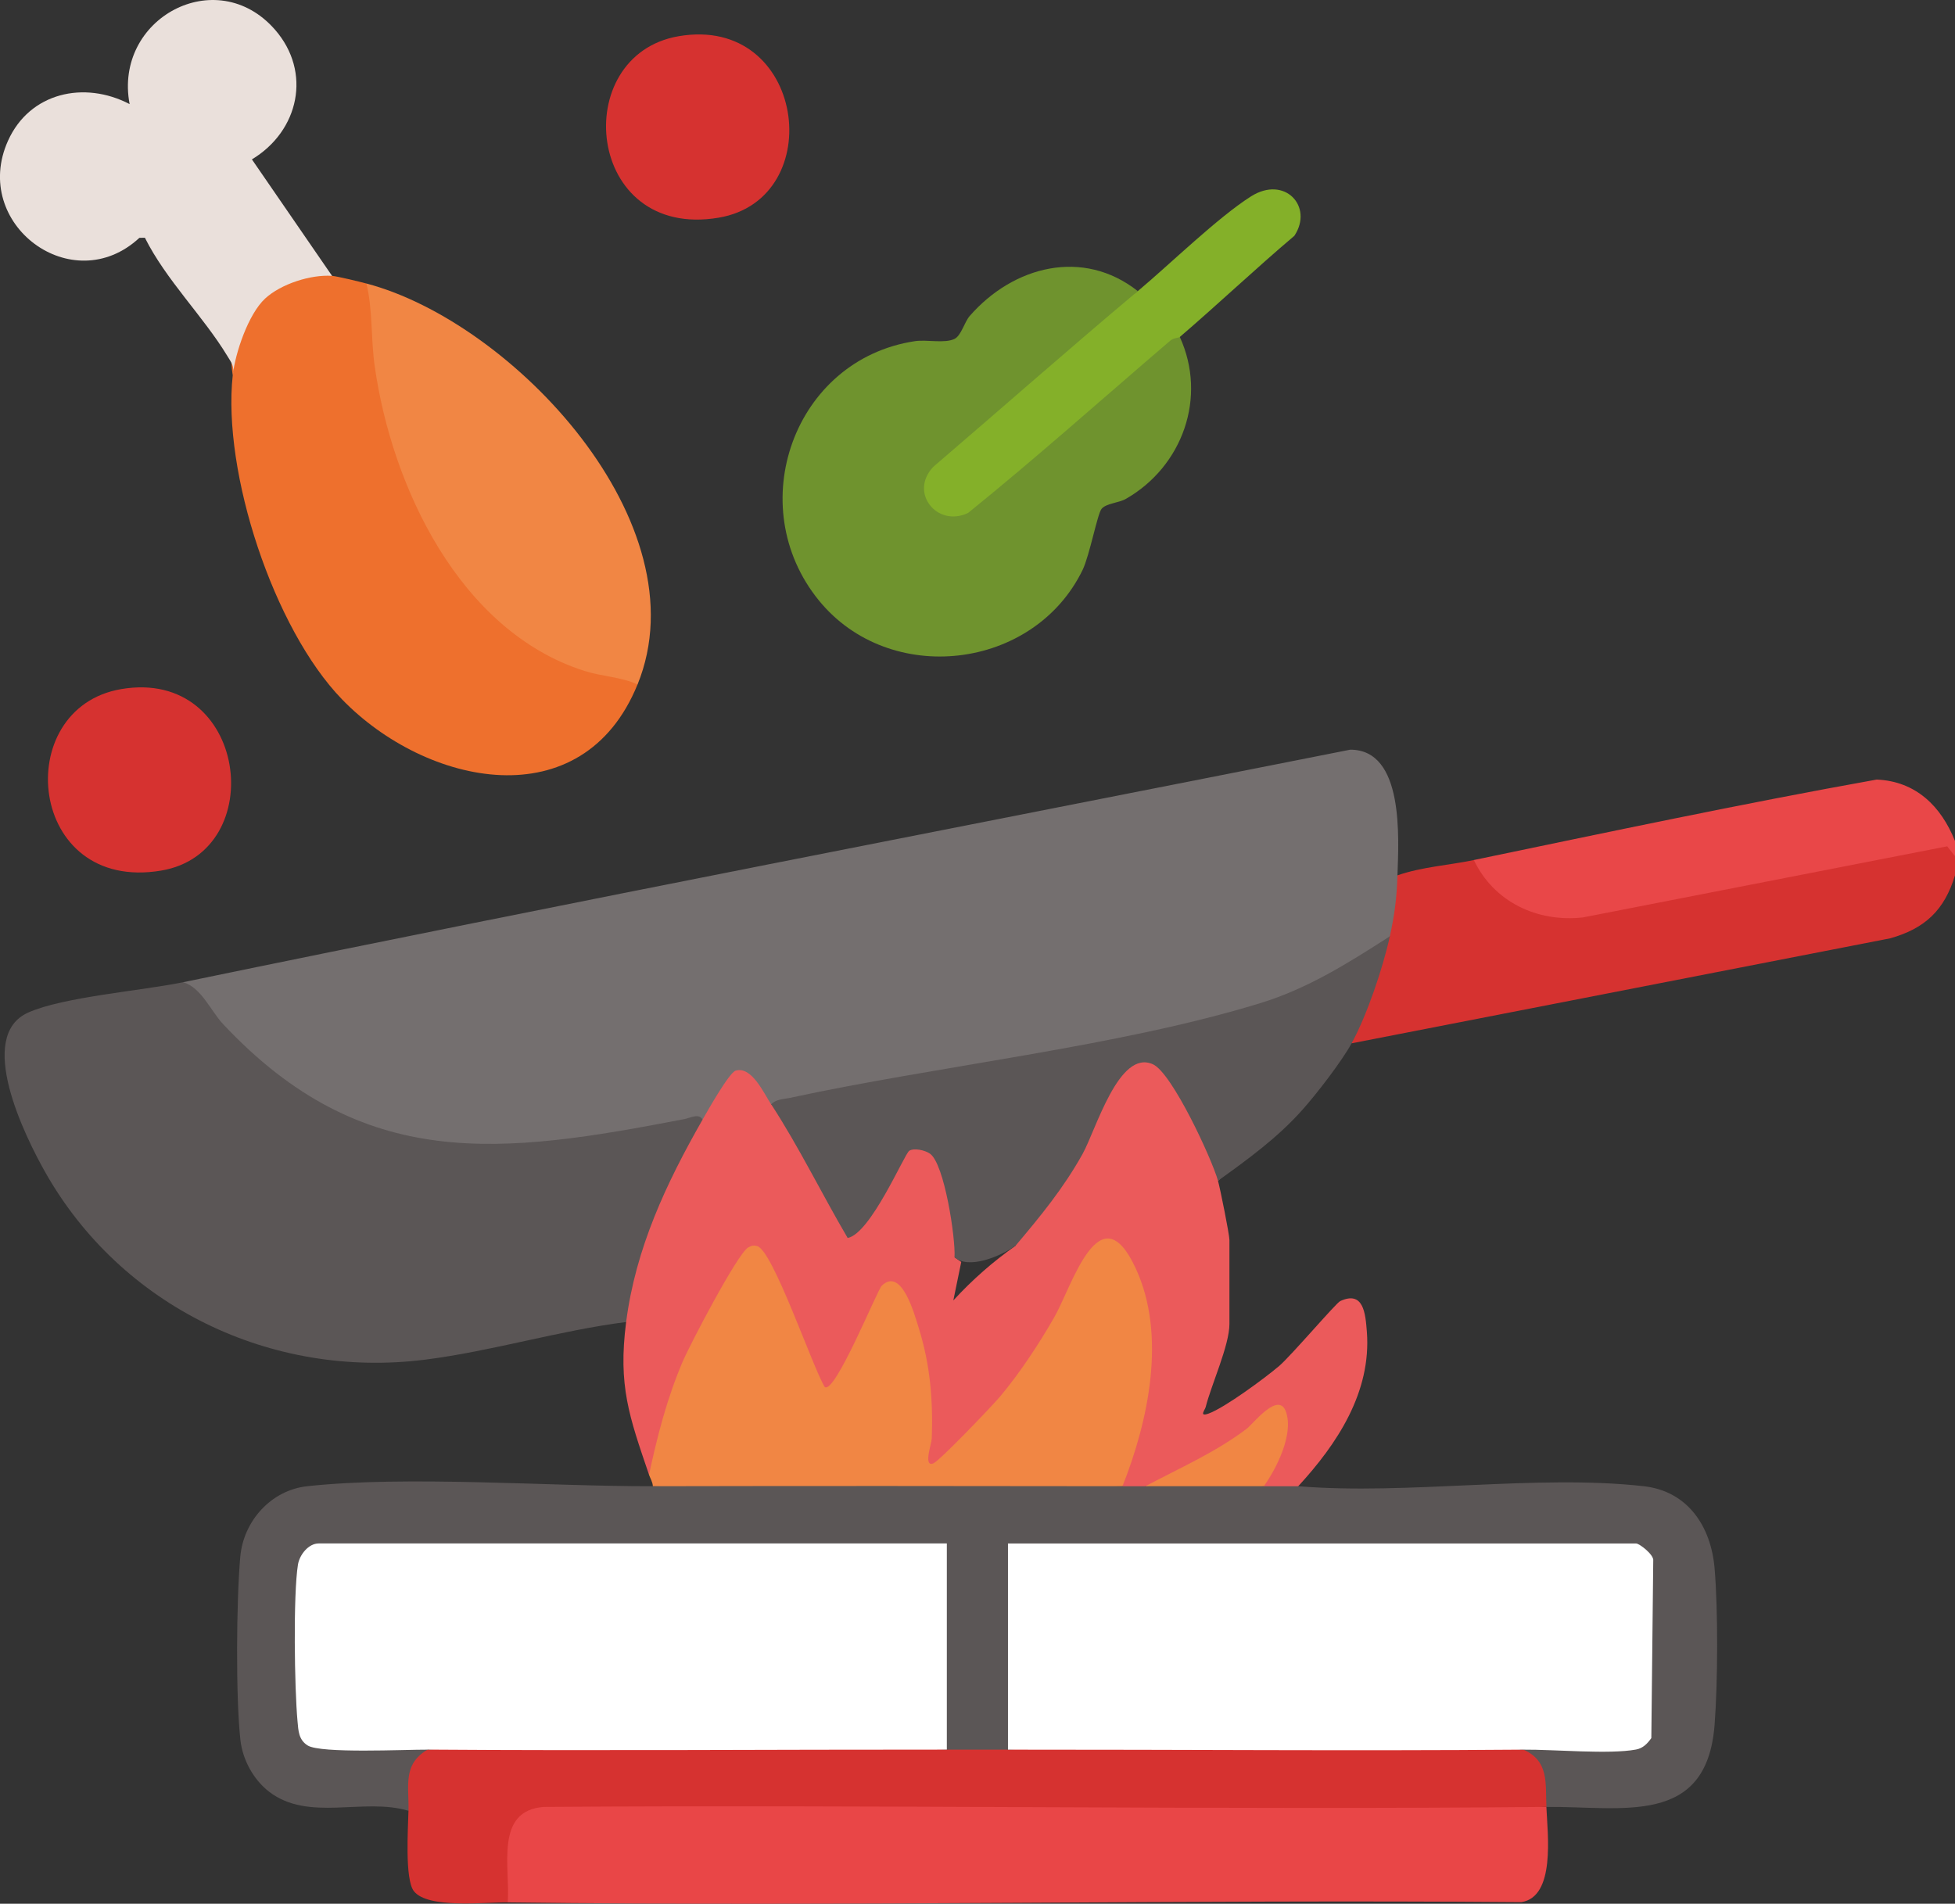 <?xml version="1.0" encoding="UTF-8"?><svg id="Ebene_2" xmlns="http://www.w3.org/2000/svg" viewBox="0 0 510.97 497.62"><rect x="0" y="0" width="510.97" height="497.62" fill="#333333" stroke="none"/><defs><style>.cls-1{fill:#6f932e;}.cls-2{fill:#5b5656;}.cls-3{fill:#e94647;}.cls-4{fill:#eb5a5b;}.cls-5{fill:#84b029;}.cls-6{fill:#ee702d;}.cls-7{fill:#fff;}.cls-8{fill:#746f6f;}.cls-9{fill:#eae0db;}.cls-10{fill:#e94748;}.cls-11{fill:#d63230;}.cls-12{fill:#f18644;}</style></defs><g id="Ebene_1-2"><g id="_95CROe.tif"><path class="cls-11" d="M510.97,223.81v4.99c-2.74,9.1-7.86,13.93-16.96,16.47l-140.73,27.44-.98-2.43c3.39-6.9,5.91-14.22,7.95-21.62l3.01-3.89c-2.17-3.61-.98-13,2-15.97,6.44-2.22,13.35-2.62,19.96-3.99l2.63.74c5.17,9.16,15.35,13.44,25.6,12.29l93.9-18.34c1.99-.46,3.2.97,3.61,4.31Z"/><path class="cls-10" d="M510.97,219.81v3.99l-2.04-2.58-95.23,18.59c-11.97,1.31-23.27-4.06-28.49-15.01,35.03-7.28,70.05-14.71,105.29-21.03,10.25.44,16.84,6.98,20.46,16.04Z"/><path class="cls-8" d="M365.25,228.8c-.19,5.94-.73,10.15-2,15.97-9.8,11.8-26.86,17.46-41.5,21.75-39.35,8.65-78.76,16.36-118.23,23.12l-1.95-.96-2.41-.11c-3.64-9.62-8.02-8.33-13.13,3.88l-2.42.22c-47.34,14.35-102.16,13.72-132.65-31.39-2.1-1.33-3.13-2.85-3.09-4.54,101.51-20.99,203.33-40.62,305.02-60.78,14.17-.06,12.67,23.18,12.36,32.83Z"/><path class="cls-2" d="M47.87,256.74c4.75,1.37,7.21,7.52,10.47,10.99,36.61,38.96,72.78,34,120.62,24.77,1.35-.26,3.82-1.62,4.65.17l-.13,4.3c-7.89,14.11-14.58,29.06-17.29,45.1l-2.54,3.49c-17.47,2.22-35.14,7.64-52.54,9.84-40.16,5.08-79.45-13.83-99.34-49.09-5.3-9.4-18.2-35.5-4.38-41.65,9.19-4.09,29.62-5.68,40.48-7.92Z"/><path class="cls-2" d="M170.63,388.48c40.88-2.83,81.87-2.81,122.76,0,1.94-1.95,4.04-1.95,5.99,0,10.34-2.47,20.61-2.49,30.94,0,2.96-1.96,6.03-1.96,8.98,0,28.6,2.36,62.32-3.16,90.33,0,11.53,1.3,17.56,10.52,18.5,21.42s.85,30.09,0,40.99c-2.08,26.65-24.18,21.23-43.95,21.42-2.04-1.21-2.91-4.07-2.61-8.58-1.83-2.26-2.96-4.39-3.38-6.39l1.45-1.99,23.67.44c2.64.24,4.71-.43,6.23-2.02l.64-45.63c-1.8-1.51-2.65-3.07-2.55-4.68l-.69,2h-162.27l-1.22-2,2,.93v51.76l-2,1.2c-5.3,1.97-10.67,1.97-15.97,0l-2-.93v-51.76l2-1.2-.69,2H84.52l-1.22-2c-3.08,4.46-3.53,5.68-3.96,11.38s-.9,35.6,1.18,38.8c9.28,2.25,19.16,2.82,29.64,1.72l1.59,1.99c-.28,2.11-1.24,4.42-2.87,6.94.62,4.59-.08,7.6-2.12,9.03-11.77-3.52-26.09,2.97-36.43-4.99-4.08-3.15-6.91-8.32-7.49-13.47-1.26-11.22-1.06-36.51-.04-47.95.83-9.31,8.02-17.4,17.5-18.43,26.28-2.84,62.84.06,90.33,0Z"/><path class="cls-4" d="M318.34,308.64c.57,2.04,2.99,14.03,2.99,15.47v21.96c0,5.61-4.72,15.82-6.21,21.73-.2.77-1.78,2.58.71,1.71,4.19-1.48,14.77-9.28,18.49-12.45,3.09-2.63,14.86-16.46,15.97-16.97,6.13-2.83,6.59,3.29,6.96,7.99,1.22,15.78-7.76,29.36-17.94,40.41-2.99,0-5.99,0-8.98,0l-1.05-2c3.15-5.04,6.74-11.4,4.74-17.37-10.02,8.29-21.19,17.12-34.63,19.37-2,0-3.99,0-5.99,0l-1-2.97c5.35-14.44,8.65-29.89,5.37-45.18-1.24-5.79-6.62-21.34-12.54-10.76-8.81,17.43-21.17,40.31-37.17,52.1-7.4,5.46-8.37,1.14-6.5-5.79,1.38-6.2-2.89-36.74-8.59-39.01-3.44,5.4-6.5,11.3-9.17,17.68-4.27,10.05-8.09,12.05-11.46,5.99-4.15-11.51-9.18-22.51-15.09-33-12.03,15.45-20.55,34.89-24.82,54.58l-2.79,3.37c-5.18-15.22-8.13-23.27-5.99-39.92,2.48-19.27,10.47-36.27,19.96-52.89,1.36-2.38,6.98-12.35,8.68-12.84,4.18-1.21,7.32,5.85,9.28,8.85,1.65.64,3.05,1.61,4.21,2.93l16.54,29.45c1.09,1.22,12.33-18.36,12.86-20.2,11.63-12.06,16.61,19.09,16.29,26.29l-2.01,1.45,1.78,1.24-2.07,10.06c4.97-5.41,10.39-10.17,16.26-14.29l.75-3.99c8.8-9.86,15.79-20.99,20.42-33.07,10.04-20.26,20.72-15.24,32.03,15.08,1.35,2.08,1.25,3.75-.31,5.02Z"/><path class="cls-3" d="M404.17,472.31c.31,7.14,2.43,23.5-6.55,24.89-88.28-.72-176.66,1.17-264.92.06-3.19-1.92-2.63-16.56-.97-19.64,2.2-4.06,4.79-7.22,9.61-7.23,78.3-.27,156.84-.1,235.25.12,4.59.01,9.19.29,13.79.59,4.6.3,9.2.74,13.79,1.22Z"/><path class="cls-1" d="M297.38,76.1c-16.28,16.8-33.62,32.57-52.02,47.3-4.68,5.15.37,11.51,6.63,8.98l52.67-44.93c1.54-1.27,2.56-1.19,3.7.62,7.22,15.79.7,33.86-14.07,42.32-1.91,1.09-5.15,1.16-6.37,2.61-1.09,1.29-3.14,12.22-4.97,15.99-12.77,26.26-50.45,30.62-68.92,7.96-20.13-24.7-6.58-62.97,25.07-67.77,3.16-.48,7.77.67,10.38-.6,1.76-.86,2.57-4.38,3.98-6,11.41-13.07,29.63-17.76,43.92-6.49Z"/><path class="cls-6" d="M86.79,72.11c1.35.1,7.17,1.52,8.98,2l2.42,1.82c1.23,42.54,20.27,93.64,67.63,100.5l.81,2.47c-14.34,35.31-55.23,26.61-77.25,3.89-17.86-18.43-31.3-59.33-28.55-84.73-1.59-9.21,2.82-19.77,11.34-24.44,3.96-2.17,11.22-5.19,14.61-1.51Z"/><path class="cls-12" d="M293.39,388.48c-40.9-.06-81.86-.09-122.76,0-.04-1.1-.66-2.01-1-2.99,2.19-10.21,4.7-19.98,8.81-29.61,1.87-4.38,14.36-28.31,17.13-29.82.83-.45,1.38-.6,2.32-.35,4.13,1.08,14.44,31.55,17.66,36.83,2.67,2.04,13.71-25.32,14.92-26.48,5.13-4.91,8.43,7.08,9.73,11.3,2.94,9.49,3.69,18.78,3.33,28.7-.04,1.23-2.31,7.58.44,6.43,1.68-.7,15.36-15,17.45-17.49,5.08-6.04,10.25-13.88,14.17-20.76,4.64-8.13,11.86-33.09,21.28-12.64,8.05,17.47,3.31,39.71-3.49,56.88Z"/><path class="cls-11" d="M247.48,457.34c5.31,0,10.66,0,15.97,0,44.73-3.19,89.99-2.85,134.74,0,6.7,2.99,5.71,8.72,5.99,14.97-87.3.83-174.67-.62-261.99,0-13.01.88-8.8,15.84-9.48,24.95-6.1-.08-20.88,1.72-24.53-2.92-2.4-3.05-1.54-16.32-1.42-21.04.17-6.46-1.59-12.11,4.99-15.97,45.08-2.88,90.67-3.19,135.73,0Z"/><path class="cls-2" d="M363.25,244.76c-1.78,8.2-5.98,20.64-9.98,27.94-2.62,4.78-9.19,13.29-12.95,17.49-6.42,7.19-14.18,12.86-21.98,18.44-1.61-5.74-11.98-28.15-16.99-30.43-8.92-4.07-14.9,17.15-18.42,23.46-4.97,8.92-10.95,16.2-17.48,23.93-3.87,2.79-12.43,6.36-15.97,2.99.29-4.88-2.62-24.34-6.41-27.02-1.3-.92-4.17-1.55-5.42-.76s-10.1,21.7-16.1,22.79c-6.74-11.47-12.72-23.79-19.98-34.93,1.18-1.35,3.17-1.32,4.81-1.67,38.91-8.43,85.76-13.34,122.95-24.76,12.57-3.86,23-10.48,33.92-17.48Z"/><path class="cls-9" d="M60.84,98.06c.51-2.34-.38-3.28-1.44-5.04-6.27-10.34-16.01-19.84-21.53-30.88l-1.44.03c-17.54,16.26-44.09-3.63-34.35-25.35,5.69-12.68,19.98-15.78,31.8-9.61C29.63,4.84,56.56-9.73,71.84,7.72c9.74,11.12,6.3,26.55-6,33.94l20.95,30.45c-5.56-.4-13.39,2.12-17.51,5.94-4.37,4.05-7.81,14.23-8.44,20.01Z"/><path class="cls-12" d="M166.64,178.9c-4.4-1.98-9.33-2.07-13.93-3.54-32.59-10.4-50.41-48.25-54.81-79.92-.97-7-.48-14.52-2.12-21.33,38.17,10.05,87.95,62.7,70.86,104.79Z"/><path class="cls-5" d="M297.38,76.1c8.43-7.07,21-19.34,29.61-24.78,8.79-5.55,16.39,2.67,11.31,10.32-10.14,8.58-19.94,17.87-29.94,26.44-.28.24-1.65.24-2.49.96-17.58,15.04-34.83,30.46-52.82,45.02-8.08,3.93-15.58-5.32-9.08-12.07,17.82-15.26,35.45-30.83,53.41-45.89Z"/><path class="cls-11" d="M177.35,9.47c33.17-5.71,39.4,42.53,10.5,47.43-34.85,5.91-39.31-42.47-10.5-47.43Z"/><path class="cls-11" d="M31.64,180.13c33.06-5.67,39.04,42.61,10.5,47.43-35.01,5.91-39.56-42.45-10.5-47.43Z"/><path class="cls-7" d="M111.74,457.34c-5.9-.04-27.92,1.06-31.34-1.1-2.36-1.49-2.41-3.84-2.64-6.34-.79-8.54-1.15-32.93.11-40.9.42-2.62,2.77-5.56,5.42-5.56h164.18v53.89c-45.22-.03-90.52.33-135.73,0Z"/><path class="cls-7" d="M398.19,457.34c-44.88.36-89.85-.03-134.74,0v-53.89h164.18c.85,0,4.73,2.97,4.47,4.51l-.5,46.36c-1.02,1.43-2.16,2.65-4,2.99-7,1.31-21.41-.04-29.42.03Z"/><path class="cls-12" d="M330.32,388.48c-10.3-.02-20.64.02-30.94,0,8.99-4.78,18.23-8.81,26.43-14.99,1.76-1.33,8.45-10.13,10.35-4.32s-2.41,14.48-5.83,19.31Z"/></g></g></svg>